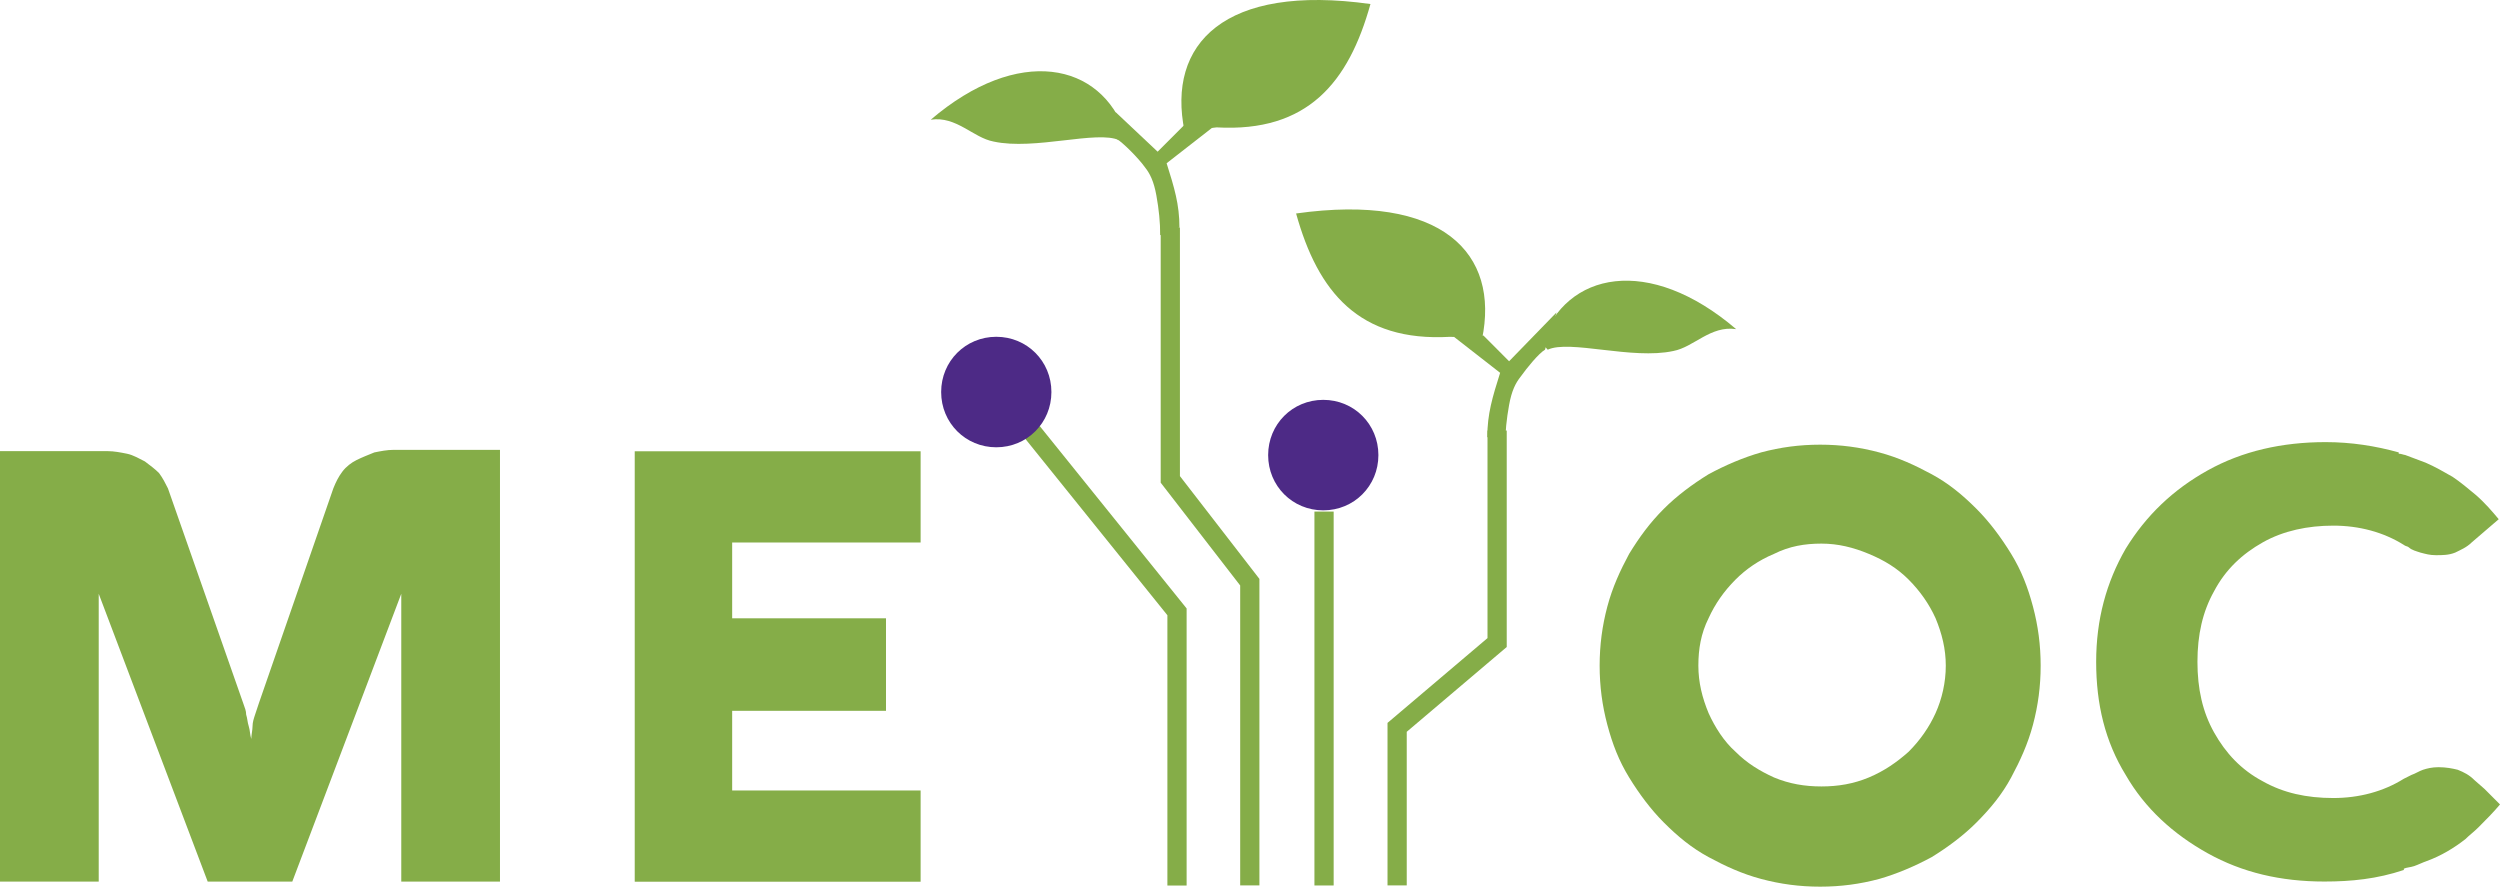 <?xml version="1.0" encoding="UTF-8"?> <svg xmlns="http://www.w3.org/2000/svg" width="275" height="98" viewBox="0 0 275 98" fill="none"><path d="M54.998 96.973H44.14V65.314L32.153 96.973H22.845L10.859 65.314V96.973H0V49.626H11.846C12.551 49.626 13.256 49.767 13.961 49.908C14.666 50.05 15.371 50.474 15.935 50.756C16.5 51.18 17.064 51.604 17.487 52.028C17.91 52.594 18.192 53.159 18.474 53.724L26.794 77.469C26.935 77.893 27.076 78.175 27.076 78.599C27.217 79.023 27.217 79.447 27.358 79.871C27.499 80.295 27.499 80.861 27.64 81.285C27.64 80.861 27.781 80.295 27.781 79.871C27.781 79.447 27.922 79.023 28.063 78.599C28.204 78.175 28.345 77.751 28.486 77.327L36.666 53.724C36.947 53.018 37.23 52.452 37.653 51.887C38.076 51.322 38.64 50.898 39.204 50.615C39.768 50.332 40.473 50.05 41.178 49.767C41.883 49.626 42.588 49.484 43.294 49.484H54.998V96.973Z" fill="#85AD48"></path><path d="M101.268 96.988H69.82V49.641H101.268V59.675H80.538V68.014H97.46V78.19H80.538V86.953H101.268V96.988Z" fill="#85AD48"></path><path d="M186.82 73.224C186.82 75.061 187.243 76.757 187.948 78.453C188.653 80.008 189.64 81.562 190.909 82.693C192.178 83.965 193.589 84.813 195.14 85.52C196.832 86.226 198.524 86.509 200.358 86.509C202.191 86.509 203.883 86.226 205.575 85.52C207.268 84.813 208.678 83.824 209.947 82.693C211.216 81.421 212.203 80.008 212.908 78.453C213.614 76.898 214.037 75.061 214.037 73.224C214.037 71.386 213.614 69.69 212.908 67.994C212.203 66.44 211.216 65.026 209.947 63.754C208.678 62.482 207.268 61.634 205.575 60.928C203.883 60.221 202.191 59.797 200.358 59.797C198.524 59.797 196.832 60.08 195.14 60.928C193.448 61.634 192.037 62.623 190.909 63.754C189.64 65.026 188.653 66.44 187.948 67.994C187.102 69.69 186.82 71.386 186.82 73.224ZM175.961 73.224C175.961 70.962 176.243 68.842 176.807 66.722C177.371 64.602 178.217 62.765 179.204 60.928C180.333 59.09 181.461 57.535 183.012 55.981C184.422 54.567 186.114 53.295 187.948 52.165C189.781 51.175 191.755 50.327 193.73 49.762C195.845 49.197 197.96 48.914 200.217 48.914C202.473 48.914 204.588 49.197 206.704 49.762C208.819 50.327 210.652 51.175 212.485 52.165C214.319 53.154 215.87 54.426 217.421 55.981C218.831 57.394 220.101 59.09 221.229 60.928C222.357 62.765 223.062 64.602 223.626 66.722C224.19 68.842 224.472 70.962 224.472 73.224C224.472 75.485 224.19 77.605 223.626 79.725C223.062 81.845 222.216 83.682 221.229 85.52C220.242 87.357 218.972 88.912 217.421 90.466C216.011 91.88 214.319 93.152 212.485 94.282C210.652 95.272 208.678 96.12 206.704 96.685C204.588 97.251 202.473 97.533 200.217 97.533C197.96 97.533 195.845 97.251 193.73 96.685C191.614 96.12 189.781 95.272 187.948 94.282C186.114 93.293 184.563 92.021 183.012 90.466C181.602 89.053 180.333 87.357 179.204 85.52C178.076 83.682 177.371 81.845 176.807 79.725C176.243 77.605 175.961 75.485 175.961 73.224Z" fill="#85AD48"></path><path d="M255.68 96.969C250.885 96.969 246.655 95.98 242.847 93.86C239.039 91.74 235.937 88.913 233.822 85.239C231.565 81.564 230.578 77.465 230.578 72.801C230.578 68.137 231.706 64.038 233.822 60.364C236.078 56.689 239.039 53.862 242.847 51.742C246.655 49.622 251.026 48.633 255.821 48.633C258.641 48.633 261.321 49.057 263.859 49.764V49.905C264.141 49.905 264.423 50.046 264.564 50.046C265.269 50.329 266.115 50.611 266.821 50.894C267.808 51.318 268.795 51.883 269.782 52.449C270.628 53.014 271.474 53.721 272.32 54.428C273.308 55.276 274.154 56.265 274.859 57.113L271.897 59.657C271.333 60.222 270.628 60.505 270.064 60.788C269.359 61.07 268.654 61.07 267.949 61.07C267.244 61.07 266.821 60.929 266.256 60.788C265.833 60.646 265.269 60.505 264.987 60.222C264.846 60.081 264.564 60.081 264.423 59.94C262.167 58.526 259.487 57.82 256.667 57.82C253.847 57.82 251.167 58.385 248.911 59.657C246.655 60.929 244.821 62.625 243.552 65.028C242.283 67.289 241.719 69.833 241.719 72.801C241.719 75.769 242.283 78.313 243.552 80.574C244.821 82.836 246.514 84.673 248.911 85.945C251.167 87.217 253.706 87.782 256.667 87.782C259.487 87.782 262.167 87.076 264.423 85.662C264.705 85.521 264.987 85.38 265.269 85.239C265.692 85.097 266.115 84.814 266.538 84.673C266.962 84.532 267.526 84.391 268.231 84.391C269.077 84.391 269.782 84.532 270.346 84.673C271.051 84.956 271.615 85.239 272.179 85.804L273.308 86.793L275 88.489C274.295 89.337 273.449 90.185 272.602 91.033C272.179 91.457 271.615 91.881 271.192 92.305C269.923 93.295 268.513 94.143 266.962 94.708C266.538 94.849 265.974 95.132 265.551 95.273C265.128 95.415 264.705 95.415 264.423 95.556V95.697C261.462 96.687 258.641 96.969 255.68 96.969Z" fill="#85AD48"></path><path fill-rule="evenodd" clip-rule="evenodd" d="M133.828 14.012C143.84 14.577 148.353 9.065 150.75 0.444C134.674 -1.818 128.328 4.825 130.302 14.436C131.994 14.153 132.841 14.153 133.828 14.012Z" fill="#85AD48"></path><path fill-rule="evenodd" clip-rule="evenodd" d="M129.739 25.025C129.739 22.481 129.174 20.643 128.328 17.958L133.405 14.001L130.444 13.577L127.341 16.686L122.688 12.305L122.829 15.273C123.534 15.697 125.226 17.393 125.931 18.382C126.495 19.089 126.918 19.937 127.2 21.491C127.482 23.046 127.623 24.459 127.623 25.873L129.739 25.025Z" fill="#85AD48"></path><path d="M113.535 47.516L129.471 67.302V97.407" stroke="#85AD48" stroke-width="2.115" stroke-miterlimit="22.926"></path><path d="M137.478 97.395V64.04L128.734 52.733V25.031" stroke="#85AD48" stroke-width="2.115" stroke-miterlimit="22.926"></path><path d="M145.645 56.273V97.402" stroke="#85AD48" stroke-width="2.115" stroke-miterlimit="22.926"></path><path d="M153.684 97.392V80.008L164.683 70.68V47.359" stroke="#85AD48" stroke-width="2.115" stroke-miterlimit="22.926"></path><path fill-rule="evenodd" clip-rule="evenodd" d="M109.591 37.047C112.976 37.047 115.655 39.732 115.655 43.124C115.655 46.516 112.976 49.202 109.591 49.202C106.207 49.202 103.527 46.516 103.527 43.124C103.527 39.732 106.207 37.047 109.591 37.047Z" fill="#4D2A86"></path><path fill-rule="evenodd" clip-rule="evenodd" d="M145.56 43.984C148.945 43.984 151.624 46.67 151.624 50.062C151.624 53.454 148.945 56.139 145.56 56.139C142.175 56.139 139.496 53.454 139.496 50.062C139.496 46.67 142.175 43.984 145.56 43.984Z" fill="#4D2A86"></path><path fill-rule="evenodd" clip-rule="evenodd" d="M123.818 14.722C121.139 6.807 111.972 4.97 102.383 13.167C105.203 12.743 107.037 15.146 109.293 15.57C113.806 16.559 120.716 14.298 123.113 15.428C123.677 14.863 123.536 15.287 123.818 14.722Z" fill="#85AD48"></path><path fill-rule="evenodd" clip-rule="evenodd" d="M159.493 37.051C149.48 37.617 144.968 32.105 142.57 23.483C158.647 21.222 164.993 27.864 163.018 37.334C161.326 37.193 160.48 37.051 159.493 37.051Z" fill="#85AD48"></path><path fill-rule="evenodd" clip-rule="evenodd" d="M163.604 48.077C163.604 45.533 164.168 43.695 165.014 41.01L159.938 37.053L163.181 36.911L166.001 39.738L171.219 34.367L169.95 38.466C169.245 38.89 167.976 40.445 167.271 41.434C166.707 42.141 166.283 42.989 166.001 44.543C165.719 46.098 165.578 47.511 165.578 48.925L163.604 48.077Z" fill="#85AD48"></path><path fill-rule="evenodd" clip-rule="evenodd" d="M169.543 37.761C172.222 29.846 181.389 28.009 190.978 36.206C188.158 35.782 186.324 38.185 184.068 38.609C179.555 39.598 172.645 37.337 170.248 38.468C169.684 37.761 169.966 38.326 169.543 37.761Z" fill="#85AD48"></path></svg> 